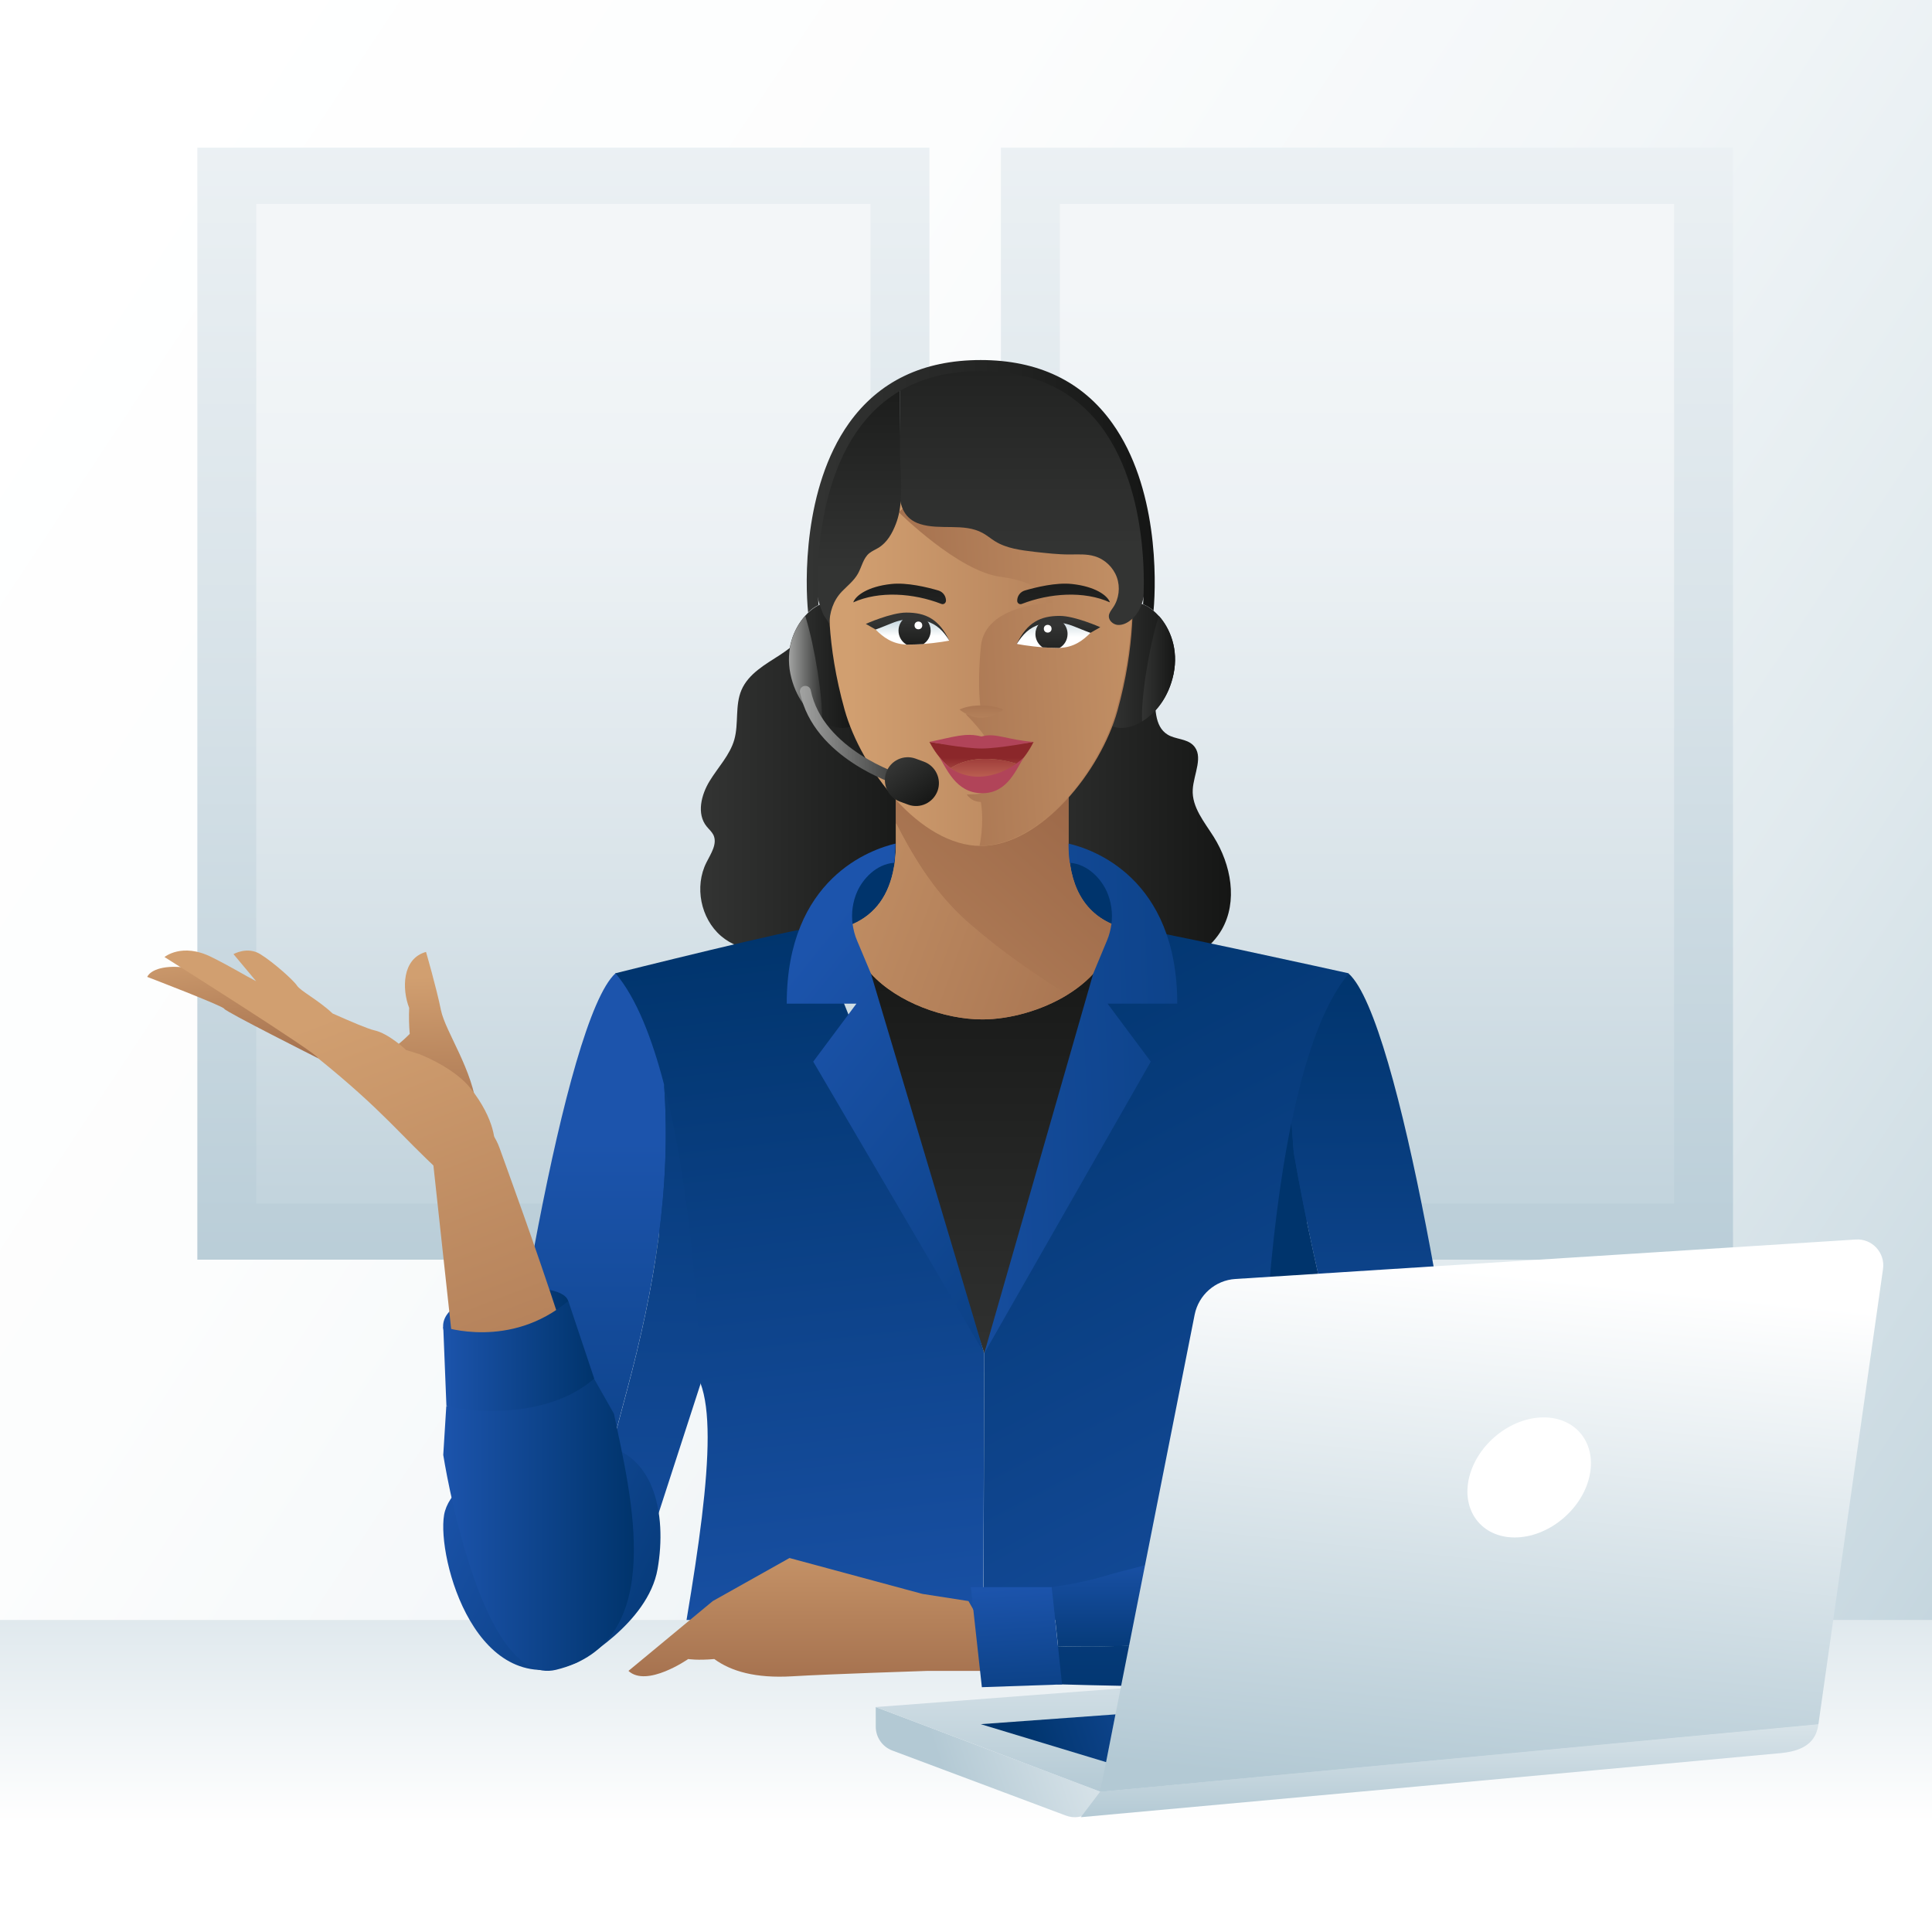 <?xml version="1.0" encoding="utf-8"?>
<!-- Generator: Adobe Illustrator 19.0.0, SVG Export Plug-In . SVG Version: 6.00 Build 0)  -->
<svg version="1.1" id="Layer_1" xmlns="http://www.w3.org/2000/svg" xmlns:xlink="http://www.w3.org/1999/xlink" x="0px" y="0px"
	 width="1400px" height="1400px" viewBox="0 0 1400 1400" enable-background="new 0 0 1400 1400" xml:space="preserve">
<rect x="0" y="0" width="1400" height="1400" fill="#808080" stroke="none"/>
<g id="XMLID_1_">
	<defs>
		<rect id="XMLID_28_" width="1400" height="1400"/>
	</defs>
	<clipPath id="XMLID_33_">
		<use xlink:href="#XMLID_28_"  overflow="visible"/>
	</clipPath>
	<linearGradient id="XMLID_34_" gradientUnits="userSpaceOnUse" x1="-14.43" y1="227.749" x2="1581.254" y2="1282.524">
		<stop  offset="0" style="stop-color:#FFFFFF"/>
		<stop  offset="0.269" style="stop-color:#FCFDFD"/>
		<stop  offset="0.484" style="stop-color:#F2F6F8"/>
		<stop  offset="0.681" style="stop-color:#E1EAEE"/>
		<stop  offset="0.865" style="stop-color:#C9D9E1"/>
		<stop  offset="1" style="stop-color:#B3C9D4"/>
	</linearGradient>
	<rect id="XMLID_1786_" clip-path="url(#XMLID_33_)" fill="url(#XMLID_34_)" width="1400" height="1400"/>
	<linearGradient id="XMLID_35_" gradientUnits="userSpaceOnUse" x1="408.257" y1="-167.268" x2="408.257" y2="999.984">
		<stop  offset="0" style="stop-color:#F3F6F8"/>
		<stop  offset="0.225" style="stop-color:#ECF1F4"/>
		<stop  offset="0.563" style="stop-color:#D7E2E8"/>
		<stop  offset="0.97" style="stop-color:#B6CBD6"/>
		<stop  offset="1" style="stop-color:#B3C9D4"/>
	</linearGradient>
	<rect id="XMLID_25_" x="143" y="107" clip-path="url(#XMLID_33_)" fill="url(#XMLID_35_)" width="530.5" height="805.8"/>
	<linearGradient id="XMLID_36_" gradientUnits="userSpaceOnUse" x1="408.257" y1="207.77" x2="408.257" y2="1019.209">
		<stop  offset="0" style="stop-color:#F3F6F8"/>
		<stop  offset="0.225" style="stop-color:#ECF1F4"/>
		<stop  offset="0.563" style="stop-color:#D7E2E8"/>
		<stop  offset="0.97" style="stop-color:#B6CBD6"/>
		<stop  offset="1" style="stop-color:#B3C9D4"/>
	</linearGradient>
	<rect id="XMLID_29_" x="185.7" y="147.8" clip-path="url(#XMLID_33_)" fill="url(#XMLID_36_)" width="445.1" height="724.3"/>
	<linearGradient id="XMLID_37_" gradientUnits="userSpaceOnUse" x1="990.531" y1="-167.268" x2="990.531" y2="999.984">
		<stop  offset="0" style="stop-color:#F3F6F8"/>
		<stop  offset="0.225" style="stop-color:#ECF1F4"/>
		<stop  offset="0.563" style="stop-color:#D7E2E8"/>
		<stop  offset="0.97" style="stop-color:#B6CBD6"/>
		<stop  offset="1" style="stop-color:#B3C9D4"/>
	</linearGradient>
	<rect id="XMLID_27_" x="725.3" y="107" clip-path="url(#XMLID_33_)" fill="url(#XMLID_37_)" width="530.5" height="805.8"/>
	<linearGradient id="XMLID_38_" gradientUnits="userSpaceOnUse" x1="990.531" y1="207.77" x2="990.531" y2="1019.209">
		<stop  offset="0" style="stop-color:#F3F6F8"/>
		<stop  offset="0.225" style="stop-color:#ECF1F4"/>
		<stop  offset="0.563" style="stop-color:#D7E2E8"/>
		<stop  offset="0.97" style="stop-color:#B6CBD6"/>
		<stop  offset="1" style="stop-color:#B3C9D4"/>
	</linearGradient>
	<rect id="XMLID_30_" x="768" y="147.8" clip-path="url(#XMLID_33_)" fill="url(#XMLID_38_)" width="445.1" height="724.3"/>
	<g id="XMLID_1781_" clip-path="url(#XMLID_33_)">
		<linearGradient id="XMLID_39_" gradientUnits="userSpaceOnUse" x1="507.316" y1="566.741" x2="673.594" y2="566.741">
			<stop  offset="0" style="stop-color:#333433"/>
			<stop  offset="1" style="stop-color:#151615"/>
		</linearGradient>
		<path id="XMLID_31_" fill="url(#XMLID_39_)" d="M586.8,445c0,12.8-10.9,22.7-21.6,29.6s-22.8,13.6-27.9,25.4
			c-4.8,11.2-1.9,24.3-5.2,36c-3.2,11.2-11.8,20-17.9,30c-6.1,10-9.5,23.7-2.2,32.8c1.6,2,3.7,3.8,4.9,6.1c3.2,6.5-1.8,13.7-5,20.1
			c-8.8,17.4-4.2,40.5,10.5,53.2c14.7,12.7,38.3,13.8,54.1,2.6c4.5-3.2,8.5-7.4,10.7-12.5c1.5-3.6,2.1-7.6,3.7-11.1
			c2.6-5.9,7.9-10.5,14-12.2c4.2-1.2,8.5-1.1,12.8-1.3c14.8-0.7,29.8-4.8,41.8-13.6c4.7-3.4,9-7.7,11.3-13.1c2-4.7,2.2-10,2.4-15.1
			c0.6-14.3,1.2-28.8-1.2-42.9c-3.8-22.3-14.9-42.8-19.8-64.8c-1.8-8-2.8-16.4-6.7-23.6c-6.9-13-21.4-19.7-34.9-25.5L586.8,445z"/>
		<linearGradient id="XMLID_40_" gradientUnits="userSpaceOnUse" x1="727.795" y1="580.524" x2="891.84" y2="580.524">
			<stop  offset="0" style="stop-color:#333433"/>
			<stop  offset="1" style="stop-color:#151615"/>
		</linearGradient>
		<path id="XMLID_6_" fill="url(#XMLID_40_)" d="M798.1,457.2c10.8-1.8,21.9,3.8,28.7,12.3c6.8,8.6,9.6,19.7,10,30.6
			c0.4,11.7-0.7,26.2,9.4,32.3c5.7,3.4,13.5,2.8,18.3,7.5c8.1,7.8,0.4,21.1-0.2,32.3c-0.7,12.7,8.4,23.4,15.2,34.2
			c12.6,20.1,17.6,46.8,5.8,67.3c-7.2,12.4-19.7,21.1-33.3,25.8c-27.8,9.6-59.3,3.2-84.9-11.3c-12.1-6.9-23.6-15.9-30.4-28.1
			c-6-10.6-8.1-23-8.6-35.2c-1.4-35.6,10.6-71.5,33.3-99L798.1,457.2z"/>
		<g id="XMLID_3_">
			<linearGradient id="XMLID_41_" gradientUnits="userSpaceOnUse" x1="803.775" y1="482.277" x2="851.534" y2="482.277">
				<stop  offset="0" style="stop-color:#333433"/>
				<stop  offset="1" style="stop-color:#151615"/>
			</linearGradient>
			<path id="XMLID_18_" fill="url(#XMLID_41_)" d="M850.4,488.4c-3.5,16.8-12.9,28.4-22.8,34.4c-8.9,5.4-18.2,6.2-23.9,2.1
				c0-35.8,12.1-77.2,12.1-77.2c0-9.6,5.6-12.3,12.4-9.8c2.5,0.9,5,2.4,7.6,4.6c1.3,1.1,2.6,2.4,3.9,3.8
				C847.9,455.4,854.1,470.5,850.4,488.4z"/>
			<linearGradient id="XMLID_42_" gradientUnits="userSpaceOnUse" x1="827.57" y1="484.54" x2="851.534" y2="484.54">
				<stop  offset="0" style="stop-color:#333433"/>
				<stop  offset="1" style="stop-color:#151615"/>
			</linearGradient>
			<path id="XMLID_10_" fill="url(#XMLID_42_)" d="M850.4,488.4c-3.5,16.8-12.9,28.4-22.8,34.4c0,0,0,0,0,0
				c-0.9-16.2,4.8-53.4,12.1-76.6C847.9,455.4,854.1,470.5,850.4,488.4z"/>
		</g>
		<g id="XMLID_4_">
			<linearGradient id="XMLID_43_" gradientUnits="userSpaceOnUse" x1="571.665" y1="482.275" x2="619.424" y2="482.275">
				<stop  offset="0" style="stop-color:#333433"/>
				<stop  offset="1" style="stop-color:#151615"/>
			</linearGradient>
			<path id="XMLID_20_" fill="url(#XMLID_43_)" d="M619.4,524.9c-5.7,4.1-15,3.3-23.9-2.1c-9.9-6-19.3-17.7-22.8-34.4
				c-3.7-17.9,2.5-33,10.7-42.1c0.8-0.9,1.5-1.6,2.3-2.4c2.5-2.3,5-4.1,7.5-5.3c7.5-3.5,14.1-1.3,14.1,9.1
				C607.3,447.7,619.4,489.1,619.4,524.9z"/>
			
				<linearGradient id="XMLID_44_" gradientUnits="userSpaceOnUse" x1="618.99" y1="484.54" x2="642.954" y2="484.54" gradientTransform="matrix(-1 0 0 1 1214.624 0)">
				<stop  offset="0" style="stop-color:#333433"/>
				<stop  offset="1" style="stop-color:#A2A3A2"/>
			</linearGradient>
			<path id="XMLID_5_" fill="url(#XMLID_44_)" d="M572.8,488.4c3.5,16.8,12.9,28.4,22.8,34.4c0,0,0,0,0,0
				c0.8-16.2-4.9-53.4-12.1-76.6C575.3,455.4,569.1,470.5,572.8,488.4z"/>
		</g>
		<g id="XMLID_1776_">
			<linearGradient id="XMLID_45_" gradientUnits="userSpaceOnUse" x1="565.597" y1="1259.143" x2="498.101" y2="678.673">
				<stop  offset="0" style="stop-color:#1C54AC"/>
				<stop  offset="1" style="stop-color:#00346C"/>
			</linearGradient>
			<path id="XMLID_1777_" fill="url(#XMLID_45_)" d="M589.6,672.2c-9.4-0.5-143.8,33.1-143.8,33.1s26.2,202.4,61.8,297
				c28.7,76.2-70.7,389-75.1,660.6c132.5,45,208.5,53.4,208.5,53.4l70.3-202.7l1.9-532.8L589.6,672.2z"/>
			<linearGradient id="XMLID_46_" gradientUnits="userSpaceOnUse" x1="969.956" y1="1382.455" x2="616.821" y2="711.192">
				<stop  offset="0" style="stop-color:#1C54AC"/>
				<stop  offset="1" style="stop-color:#00346C"/>
			</linearGradient>
			<path id="XMLID_1778_" fill="url(#XMLID_46_)" d="M807.1,670.2c9.4-0.5,170.2,35.1,170.2,35.1s-26.2,202.4-61.8,297
				c-28.7,76.2,70.7,389,75.1,660.6C858,1708,782,1716.3,782,1716.3l-70.3-202.7l1.5-532.8L807.1,670.2z"/>
		</g>
		<linearGradient id="XMLID_47_" gradientUnits="userSpaceOnUse" x1="711.726" y1="778.92" x2="711.726" y2="702.339">
			<stop  offset="0" style="stop-color:#1C54AC"/>
			<stop  offset="1" style="stop-color:#00346C"/>
		</linearGradient>
		<path id="XMLID_1766_" fill="url(#XMLID_47_)" d="M600.1,678.1c-1,9.6,223.2,0,223.2,0s2.1-59.6-59-59.6s-120.7,0-120.7,0
			S605.2,628.7,600.1,678.1z"/>
		<linearGradient id="XMLID_48_" gradientUnits="userSpaceOnUse" x1="711.355" y1="1018.791" x2="711.355" y2="664.502">
			<stop  offset="0" style="stop-color:#333433"/>
			<stop  offset="1" style="stop-color:#151615"/>
		</linearGradient>
		<path id="XMLID_1774_" fill="url(#XMLID_48_)" d="M612,686.2c2.2,0,198.8,0,198.8,0l-97.5,294.6L612,686.2z"/>
		<linearGradient id="XMLID_49_" gradientUnits="userSpaceOnUse" x1="436.454" y1="532.626" x2="934.855" y2="713.541">
			<stop  offset="5.376344e-002" style="stop-color:#D19F70"/>
			<stop  offset="1" style="stop-color:#9C6848"/>
		</linearGradient>
		<path id="XMLID_15_" fill="url(#XMLID_49_)" d="M774.3,610.5c0-30.9,0-68.5,0-68.5L711.7,562l-62.5-19.9c0,0,0,27.1,0,54.2
			c0,4.8,0,9.6,0,14.3c0,0.3,0,0.6,0,0.9v0.3c0,4.8-0.4,9.3-0.9,13.6c-0.1,1-0.3,1.9-0.5,2.9v0c-3.5,20.3-13.5,34.1-29.8,41.3
			c-0.5,0.2-1,0.4-1.6,0.7c0,13.5,5.7,25.4,14.8,35.3c19.1,20.9,53.3,33.1,80.6,33.1c19.7,0,43-6.4,61.6-17.8
			c19.4-11.9,33.7-29.3,33.7-50.7C785.4,661.3,774.3,641.5,774.3,610.5z"/>
		<linearGradient id="XMLID_50_" gradientUnits="userSpaceOnUse" x1="442.023" y1="935.301" x2="773.506" y2="564.82">
			<stop  offset="5.376344e-002" style="stop-color:#D19F70"/>
			<stop  offset="1" style="stop-color:#9C6848"/>
		</linearGradient>
		<path id="XMLID_1915_" fill="url(#XMLID_50_)" d="M704.5,671c22,19,45.2,35,68.9,49.8c19.4-11.9,33.7-29.3,33.7-50.7
			c-21.7-8.8-32.8-28.7-32.8-59.6s0-68.5,0-68.5L711.7,562l-62.5-19.9c0,0,0,27.1,0,54.2C663.3,624.2,680.3,650.8,704.5,671z"/>
		<linearGradient id="XMLID_51_" gradientUnits="userSpaceOnUse" x1="462.052" y1="591.705" x2="883.53" y2="744.698">
			<stop  offset="5.376344e-002" style="stop-color:#D19F70"/>
			<stop  offset="1" style="stop-color:#9C6848"/>
		</linearGradient>
		<path id="XMLID_1916_" fill="url(#XMLID_51_)" d="M704.5,671c-24.2-20.2-41.2-46.8-55.3-74.7c0,4.8,0,9.6,0,14.3
			c0,0.3,0,0.6,0,0.9v0.3c0,4.8-0.4,9.3-0.9,13.6c-0.1,1-0.3,1.9-0.5,2.9v0c-3.5,20.3-13.5,34.1-29.8,41.3c-0.5,0.2-1,0.4-1.6,0.7
			c0,13.5,5.7,25.4,14.8,35.3c19.1,20.9,53.3,33.1,80.6,33.1c19.7,0,43-6.4,61.6-17.8C749.7,706,726.5,690,704.5,671z"/>
		<linearGradient id="XMLID_52_" gradientUnits="userSpaceOnUse" x1="600.577" y1="457.494" x2="909.381" y2="457.494">
			<stop  offset="5.376344e-002" style="stop-color:#D19F70"/>
			<stop  offset="1" style="stop-color:#9C6848"/>
		</linearGradient>
		<path id="XMLID_1929_" fill="url(#XMLID_52_)" d="M809.7,515.2c-11.9,42.8-54.9,97.8-99,97.8c-44.1,0-86.8-56-98.7-98.8
			c-13.2-47.4-12.1-82.6-10.4-104.7C603.8,380,619.2,302,710.7,302c46.5,0,73.4,20.2,88.8,43.9c14.9,22.9,19.2,49.2,20.3,63.7
			C821.5,431.6,822.9,467.8,809.7,515.2z"/>
		<linearGradient id="XMLID_53_" gradientUnits="userSpaceOnUse" x1="921.284" y1="465.258" x2="604.398" y2="484.716">
			<stop  offset="5.376344e-002" style="stop-color:#D19F70"/>
			<stop  offset="1" style="stop-color:#9C6848"/>
		</linearGradient>
		<path id="XMLID_1787_" fill="url(#XMLID_53_)" d="M819.1,409.5c-1.1-14.5-5.4-40.7-20.3-63.7c-11.2-1.2-22.2-1.9-30.7-1.2
			c-22.1,1.9-74.9-3.9-85.2,1.9c-10.2,5.8-31.7,24.6-31.7,24.6s43.1,43,74,46.9c30.9,3.9,37.5,18.7,37.5,18.7s-48.9,0.8-51.9,31.6
			c-3,30.8,0,46.4,0,46.4l7.1,1.4l-18,1.5c0,0,16.7,16.7,16.7,22.6c0,1,0,1.7,0,2l0-0.3c0,0,1.5,0.4,3.9,1l-4.4,27.6
			c-3,5-5.8,5-15.5,5.2c0,0,3,5.4,10.2,5.4c2.6,16.4-1,31.9-1,31.9c44.1,0,87.1-55,99-97.8C822.2,467.8,820.8,431.6,819.1,409.5z"/>
		<g id="XMLID_1830_">
			<linearGradient id="XMLID_54_" gradientUnits="userSpaceOnUse" x1="711.257" y1="549" x2="711.257" y2="586.387">
				<stop  offset="1.075269e-002" style="stop-color:#8B272A"/>
				<stop  offset="1" style="stop-color:#F7A483"/>
			</linearGradient>
			<path id="XMLID_11_" fill-rule="evenodd" clip-rule="evenodd" fill="url(#XMLID_54_)" d="M673.5,537.6c3.4,6.5,7.4,11.8,11.8,16
				h0c1.1,1.1,2.3,2.1,3.5,3.1c13.9-9.2,33.4-7.9,48.8-3c4.3-4.2,8.1-9.6,11.4-16.1C723.2,541.6,698,541.6,673.5,537.6z"/>
			<linearGradient id="XMLID_55_" gradientUnits="userSpaceOnUse" x1="713.227" y1="539.667" x2="713.227" y2="592.092">
				<stop  offset="1.075269e-002" style="stop-color:#8B272A"/>
				<stop  offset="1" style="stop-color:#F7A483"/>
			</linearGradient>
			<path id="XMLID_13_" fill-rule="evenodd" clip-rule="evenodd" fill="url(#XMLID_55_)" d="M688.8,556.7
				c15.4,12.1,34.4,11.1,48.7-2.9c0,0,0.1-0.1,0.1-0.1C722.2,548.8,702.7,547.5,688.8,556.7z"/>
			<g id="XMLID_1827_">
				<g id="XMLID_1825_">
					<g id="XMLID_1805_">
						<linearGradient id="XMLID_56_" gradientUnits="userSpaceOnUse" x1="657.67" y1="451.247" x2="657.67" y2="472.247">
							<stop  offset="0" style="stop-color:#333433"/>
							<stop  offset="1" style="stop-color:#151615"/>
						</linearGradient>
						<path id="XMLID_1815_" fill="url(#XMLID_56_)" d="M687.9,464.2c-7.5-15.6-17.1-20.3-31.1-20.3c-11.1,0-29.4,8.2-29.4,8.2
							l7.2,4.1L687.9,464.2z"/>
						<linearGradient id="XMLID_57_" gradientUnits="userSpaceOnUse" x1="661.266" y1="461.007" x2="661.266" y2="445.779">
							<stop  offset="0" style="stop-color:#FFFFFF"/>
							<stop  offset="1" style="stop-color:#B3C9D4"/>
						</linearGradient>
						<path id="XMLID_1822_" fill="url(#XMLID_57_)" d="M670.9,450c-5.1-1.5-10.8-1.9-16.6-0.8c-2.7,0.5-5.4,1.3-8.1,2.4
							c-6.5,2.6-9.9,4-11.7,4.6c5.6,5.6,12.1,10.5,22.4,10.9c0.4,0,0.7,0,1.1,0c3.4,0,6.8-0.1,10.2-0.4c11.5-0.8,19.7-2.5,19.7-2.5
							C683.7,457.4,678.9,452.3,670.9,450z"/>
						<linearGradient id="XMLID_58_" gradientUnits="userSpaceOnUse" x1="662.758" y1="447.747" x2="662.758" y2="474.4">
							<stop  offset="0" style="stop-color:#333433"/>
							<stop  offset="1" style="stop-color:#151615"/>
						</linearGradient>
						<path id="XMLID_1808_" fill="url(#XMLID_58_)" d="M674.4,457c0,4.1-2.1,7.6-5.2,9.7c-3.6,0.2-7.4,0.4-11.1,0.4
							c-0.4,0-0.8,0-1.2,0c-3.5-2-5.8-5.8-5.8-10.1c0-3,1.1-5.7,3-7.8c2.1-2.4,5.2-3.8,8.7-3.8c3.8,0,7.2,1.8,9.3,4.7
							C673.5,452,674.4,454.4,674.4,457z"/>
					</g>
					<circle id="XMLID_1820_" fill="#FFFFFF" cx="665.5" cy="453.2" r="2.8"/>
				</g>
				<g id="XMLID_1813_">
					<g id="XMLID_1818_">
						<linearGradient id="XMLID_59_" gradientUnits="userSpaceOnUse" x1="767.067" y1="449.265" x2="767.067" y2="471.112">
							<stop  offset="0" style="stop-color:#333433"/>
							<stop  offset="1" style="stop-color:#151615"/>
						</linearGradient>
						<path id="XMLID_1823_" fill="url(#XMLID_59_)" d="M736.8,466.6c7.5-15.6,17.1-20.3,31.1-20.3c11.1,0,29.4,8.2,29.4,8.2
							l-7.2,4.1L736.8,466.6z"/>
						<linearGradient id="XMLID_60_" gradientUnits="userSpaceOnUse" x1="763.471" y1="461.546" x2="763.471" y2="444.182">
							<stop  offset="0" style="stop-color:#FFFFFF"/>
							<stop  offset="1" style="stop-color:#B3C9D4"/>
						</linearGradient>
						<path id="XMLID_1821_" fill="url(#XMLID_60_)" d="M753.8,452.4c5.1-1.5,10.8-1.9,16.6-0.8c2.7,0.5,5.4,1.3,8.1,2.4
							c6.5,2.6,9.9,4,11.7,4.6c-5.6,5.6-12.1,10.5-22.4,10.9c-0.4,0-0.7,0-1.1,0c-3.4,0-6.8-0.1-10.2-0.4
							c-11.5-0.8-19.7-2.5-19.7-2.5C741.1,459.8,745.8,454.7,753.8,452.4z"/>
						<linearGradient id="XMLID_61_" gradientUnits="userSpaceOnUse" x1="761.979" y1="452.765" x2="761.979" y2="486.186">
							<stop  offset="0" style="stop-color:#333433"/>
							<stop  offset="1" style="stop-color:#151615"/>
						</linearGradient>
						<path id="XMLID_1819_" fill="url(#XMLID_61_)" d="M750.3,459.4c0,4.1,2.1,7.6,5.2,9.7c3.6,0.2,7.4,0.4,11.1,0.4
							c0.4,0,0.8,0,1.2,0c3.5-2,5.8-5.8,5.8-10.1c0-3-1.1-5.7-3-7.8c-2.1-2.4-5.2-3.8-8.7-3.8c-3.8,0-7.2,1.8-9.3,4.7
							C751.2,454.3,750.3,456.8,750.3,459.4z"/>
					</g>
					<circle id="XMLID_1817_" fill="#FFFFFF" cx="759.2" cy="455.6" r="2.8"/>
				</g>
			</g>
			<path id="XMLID_1833_" fill="#B14459" d="M742.2,548.5c-5.7,8.2-11.7,26.5-30.7,26.3c-19.3-0.2-25.6-18.5-31.3-26.8l5.1,5.6
				C701.2,568.9,726.8,563.7,742.2,548.5L742.2,548.5z"/>
			<path id="XMLID_1826_" fill="#B14459" d="M711.3,542.4c12.8,0,37.7-4.8,37.7-4.8c-19.3-1.4-27.5-6.9-37.8-3.9
				c-11.3-3-20,0.3-37.7,3.9C673.5,537.6,698.5,542.4,711.3,542.4L711.3,542.4L711.3,542.4L711.3,542.4L711.3,542.4z"/>
			<linearGradient id="XMLID_62_" gradientUnits="userSpaceOnUse" x1="711.256" y1="549.947" x2="711.256" y2="498.785">
				<stop  offset="5.376344e-002" style="stop-color:#D19F70"/>
				<stop  offset="1" style="stop-color:#9C6848"/>
			</linearGradient>
			<path id="XMLID_1816_" fill-rule="evenodd" clip-rule="evenodd" fill="url(#XMLID_62_)" d="M695.3,514.2c8.8-4.4,24.3-3.6,31.9,0
				C715.6,522.5,704.9,521.7,695.3,514.2z"/>
			<g id="XMLID_1829_">
				<linearGradient id="XMLID_63_" gradientUnits="userSpaceOnUse" x1="651.851" y1="487.024" x2="651.851" y2="402.506">
					<stop  offset="0" style="stop-color:#333433"/>
					<stop  offset="1" style="stop-color:#151615"/>
				</linearGradient>
				<path id="XMLID_1824_" fill-rule="evenodd" clip-rule="evenodd" fill="url(#XMLID_63_)" d="M682.1,437.6
					c-20.1-7.8-45-9.6-63.8-1.1c1.7-5,10.7-11.5,27.4-13.3c11.6-1.3,26.4,2.4,34.3,4.7c3.3,1,5.5,4,5.5,7.4l0,0
					C685.4,437.1,683.7,438.3,682.1,437.6z"/>
				
					<linearGradient id="XMLID_64_" gradientUnits="userSpaceOnUse" x1="1231.174" y1="487.024" x2="1231.174" y2="402.506" gradientTransform="matrix(-1 0 0 1 2001.836 0)">
					<stop  offset="0" style="stop-color:#333433"/>
					<stop  offset="1" style="stop-color:#151615"/>
				</linearGradient>
				<path id="XMLID_1828_" fill-rule="evenodd" clip-rule="evenodd" fill="url(#XMLID_64_)" d="M740.5,437.6
					c20.1-7.8,45-9.6,63.8-1.1c-1.7-5-10.7-11.5-27.4-13.3c-11.6-1.3-26.4,2.4-34.3,4.7c-3.3,1-5.5,4-5.5,7.4l0,0
					C737.1,437.1,738.8,438.3,740.5,437.6z"/>
			</g>
		</g>
		<g id="XMLID_1765_">
			<linearGradient id="XMLID_65_" gradientUnits="userSpaceOnUse" x1="741.31" y1="395.712" x2="741.31" y2="171.613">
				<stop  offset="0" style="stop-color:#333433"/>
				<stop  offset="1" style="stop-color:#151615"/>
			</linearGradient>
			<path id="XMLID_1767_" fill="url(#XMLID_65_)" d="M652,279.2c0-3.7,17.8-10.1,20.8-11.2c7.7-2.7,15.9-4.2,24.1-4.6
				c7.9-0.4,17.4-0.7,25,1.7c8.3,2.6,15.4,4.5,24.4,3.7c3-0.3,6.2-0.7,8.7,0.9c2.3,1.4,3.4,4.2,5.7,5.7c1.5,1,3.3,1.3,5,1.9
				c7.6,2.5,12.5,9.7,19.3,13.8c2.5,1.5,5.2,2.5,7.6,4.2c5.7,4,8.9,11.3,13,16.6c3.7,4.9,6.4,10.7,8.8,16.4
				c5.4,12.8,9,26.3,11.5,39.9c2.9,15.4,4.9,31.2,4.5,46.9c-0.4,12.2-1,27.1-11.9,34.9c-2.6,1.9-5.8,3.2-9,2.8
				c-3.2-0.5-6.2-3.3-6-6.5c0.2-2.3,1.8-4.2,3.1-6.1c4.3-6.3,5.3-14.7,2.7-21.9c-2.6-7.2-8.7-13-16-15.2c-5.9-1.8-12.2-1.3-18.4-1.3
				c-8.4,0-16.8-1-25.1-1.9c-9.9-1.2-20.3-2.4-28.8-7.7c-3.1-1.9-5.8-4.3-9-6c-13.5-7.4-30.7-1.8-45.4-6.5
				c-11.2-3.6-14.7-12.8-14.8-23.6c0-12,0-24,0-36.1C652,306.4,652,292.8,652,279.2z"/>
			<linearGradient id="XMLID_66_" gradientUnits="userSpaceOnUse" x1="621.725" y1="412.553" x2="621.725" y2="242.879">
				<stop  offset="0" style="stop-color:#333433"/>
				<stop  offset="1" style="stop-color:#151615"/>
			</linearGradient>
			<path id="XMLID_1769_" fill="url(#XMLID_66_)" d="M651.7,370.7c2.8-14.9,0.4-32.3,0.4-46.7c0-14.9,0-29.9,0-44.8
				c0-1.7-12,5.7-12.7,6.2c-5.1,4.4-8.6,9.4-12,15.1c-6.2,10.5-17.3,17.7-22.2,29c-2.8,6.4-3.2,13.8-7.1,19.7
				c-1.5,2.3-3.5,4.2-4.4,6.8c-1,2.7-0.6,5.7-0.4,8.6c1.1,16.4-3.2,32.6-2.9,49c0.1,7.4,0.9,14.9,2.8,22c0.9,3.3,2,6.5,3.4,9.6
				c0.8,1.8,4.4,6,4.4,7.7c0-9.1,2.8-17.8,9.2-24.4c4-4.1,8.7-7.8,11.5-12.8c2.8-5,3.8-11.2,8.2-14.8c2-1.6,4.4-2.6,6.6-3.9
				c6.4-3.9,10.1-10.6,12.7-17.4C650.3,376.8,651.1,373.8,651.7,370.7z"/>
		</g>
		<linearGradient id="XMLID_67_" gradientUnits="userSpaceOnUse" x1="569.233" y1="705.978" x2="940.517" y2="1004.68">
			<stop  offset="0" style="stop-color:#1C54AC"/>
			<stop  offset="1" style="stop-color:#00346C"/>
		</linearGradient>
		<path id="XMLID_1770_" fill="url(#XMLID_67_)" d="M713.2,980.7l-82.1-275.2l-10-23.8c-1.7-3.9-2.7-8.1-3.3-12.2
			c-1-7.9,0.1-16.1,3.4-23.5c4-8.9,13.5-19.8,26.8-20.8c0.6-4.3,0.9-8.8,0.9-13.6v-0.3c-17.1,4-78.8,24.7-78.8,116h50.5l-31.3,42
			L713.2,980.7z"/>
		<linearGradient id="XMLID_68_" gradientUnits="userSpaceOnUse" x1="590.052" y1="802.21" x2="1095.234" y2="782.002">
			<stop  offset="0" style="stop-color:#1C54AC"/>
			<stop  offset="1" style="stop-color:#00346C"/>
		</linearGradient>
		<path id="XMLID_1772_" fill="url(#XMLID_68_)" d="M713.2,980.7l79-275.2l9.9-23.8c1.7-3.9,2.7-8.1,3.3-12.2
			c1-7.9-0.1-16.1-3.4-23.5c-4-8.9-13.5-19.8-26.8-20.8c-0.6-4.3-0.9-8.8-0.9-13.6v-0.3c17.1,3.9,78.7,24.5,78.8,116h-50.5l31.3,42
			L713.2,980.7z"/>
	</g>
	<linearGradient id="XMLID_69_" gradientUnits="userSpaceOnUse" x1="700" y1="1321" x2="700" y2="964.193">
		<stop  offset="0" style="stop-color:#FFFFFF"/>
		<stop  offset="1" style="stop-color:#B3C9D4"/>
	</linearGradient>
	<rect id="XMLID_1784_" y="1173.9" clip-path="url(#XMLID_33_)" fill="url(#XMLID_69_)" width="1400" height="226.1"/>
	<g id="XMLID_1785_" clip-path="url(#XMLID_33_)">
		<linearGradient id="XMLID_70_" gradientUnits="userSpaceOnUse" x1="418.441" y1="827.808" x2="418.441" y2="1275.308">
			<stop  offset="0" style="stop-color:#1C54AC"/>
			<stop  offset="1" style="stop-color:#00346C"/>
		</linearGradient>
		<path id="XMLID_1914_" fill="url(#XMLID_70_)" d="M481.2,785.9c-8.7-33.5-20.1-62.9-35.2-80.6c-36.9,33.4-81.6,312.6-91.6,423.6
			c5.5,37.2,28.8,46.8,51.6,46.7c18.8-54.6,33-111.2,48.4-168.5C474.1,933.8,486.6,860.6,481.2,785.9z"/>
		<linearGradient id="XMLID_71_" gradientUnits="userSpaceOnUse" x1="454.544" y1="1302.352" x2="462.043" y2="634.886">
			<stop  offset="0" style="stop-color:#1C54AC"/>
			<stop  offset="1" style="stop-color:#00346C"/>
		</linearGradient>
		<path id="XMLID_1917_" fill="url(#XMLID_71_)" d="M507.8,1002.3c0,0-2.7-124-26.6-216.4c5.4,74.6-7.1,147.9-26.7,221.1
			c-15.4,57.3-29.7,113.9-48.4,168.5c25-0.1,49.4-11.9,49.4-11.9L507.8,1002.3z"/>
		<linearGradient id="XMLID_72_" gradientUnits="userSpaceOnUse" x1="295.784" y1="700.301" x2="298.784" y2="847.294">
			<stop  offset="5.376344e-002" style="stop-color:#D19F70"/>
			<stop  offset="1" style="stop-color:#9C6848"/>
		</linearGradient>
		<path id="XMLID_14_" fill="url(#XMLID_72_)" d="M345.6,804.7c-2.6-29.3-22.8-56.8-26.1-72.8c-3.2-16-10.8-42.1-10.8-42.1
			c-17.4,4.8-17.5,26.9-12.2,40.6c-0.3,6.3-0.1,12.8,0.4,18.8c-8.8,9-24.6,21.6-47.4,23.4c50.1,21.9,69,25.4,75.6,25.6
			C332.9,804.2,340.5,808,345.6,804.7z"/>
		<linearGradient id="XMLID_73_" gradientUnits="userSpaceOnUse" x1="321.183" y1="953.746" x2="411.75" y2="953.746">
			<stop  offset="0" style="stop-color:#1C54AC"/>
			<stop  offset="1" style="stop-color:#00346C"/>
		</linearGradient>
		<path id="XMLID_1792_" fill="url(#XMLID_73_)" d="M411.7,942.7c-5.2-17.7-91.7-9.7-90.6,18.8C322.3,990,412,964.5,411.7,942.7z"/>
		<linearGradient id="XMLID_74_" gradientUnits="userSpaceOnUse" x1="249.471" y1="701.173" x2="441.462" y2="1202.149">
			<stop  offset="5.376344e-002" style="stop-color:#D19F70"/>
			<stop  offset="1" style="stop-color:#9C6848"/>
		</linearGradient>
		<path id="XMLID_1802_" fill="url(#XMLID_74_)" d="M312.7,831.9c0,0,0.1,1.3,0.4,3.8c3.3,30.2,24.9,230.9,28.3,256.1
			c3.7,27.2,22.8,78.8,44.2,101.6c21.4,22.8,68.5,1.5,61.8-73.6c-6.6-75.1-74.4-256.9-85.4-287.9c-11-30.9-49-33.4-49.2,1.3"/>
		<linearGradient id="XMLID_75_" gradientUnits="userSpaceOnUse" x1="308.488" y1="1078.353" x2="524.489" y2="1184.353">
			<stop  offset="0" style="stop-color:#1C54AC"/>
			<stop  offset="1" style="stop-color:#00346C"/>
		</linearGradient>
		<path id="XMLID_1795_" fill="url(#XMLID_75_)" d="M418.3,1204.6c0,0,51.2-27.6,58.2-67.6s-2.5-86.1-43.8-90
			c-41.2-4-105.5,19.5-110.9,50.8C316.5,1129,345.2,1235.4,418.3,1204.6z"/>
		<linearGradient id="XMLID_76_" gradientUnits="userSpaceOnUse" x1="321.193" y1="1104.897" x2="459.311" y2="1104.897">
			<stop  offset="0" style="stop-color:#1C54AC"/>
			<stop  offset="1" style="stop-color:#00346C"/>
		</linearGradient>
		<path id="XMLID_1791_" fill="url(#XMLID_76_)" d="M430.5,999.1l14.4,25.4c12.1,58.5,39.8,165.7-42,185.5
			c-55.4,13.5-81.7-155.7-81.7-155.7l2.2-35.3L430.5,999.1z"/>
		<linearGradient id="XMLID_77_" gradientUnits="userSpaceOnUse" x1="321.193" y1="982.551" x2="430.523" y2="982.551">
			<stop  offset="0" style="stop-color:#1C54AC"/>
			<stop  offset="1" style="stop-color:#00346C"/>
		</linearGradient>
		<path id="XMLID_1789_" fill="url(#XMLID_77_)" d="M321.2,961.5c0,0,48.6,16.6,90.6-18.8c15.5,46.4,18.8,56.3,18.8,56.3
			c-32,27.6-81.7,25.4-107.1,19.9C322.3,990.2,321.2,961.5,321.2,961.5z"/>
	</g>
	<linearGradient id="XMLID_78_" gradientUnits="userSpaceOnUse" x1="983.885" y1="1276.904" x2="965.886" y2="1008.417">
		<stop  offset="0" style="stop-color:#1C54AC"/>
		<stop  offset="1" style="stop-color:#00346C"/>
	</linearGradient>
	<path id="XMLID_1913_" clip-path="url(#XMLID_33_)" fill="url(#XMLID_78_)" d="M937.5,835c-0.7-7.6-0.9-14.3-1.7-21.4
		c-18,87.6-20.2,188.7-20.2,188.7l52.4,161.4c0,0,31,14.9,58.9,11.3c-9.7-18.2-17.5-37.3-22.4-58C979.5,1021,954.5,933,937.5,835z"
		/>
	<linearGradient id="XMLID_79_" gradientUnits="userSpaceOnUse" x1="1003.119" y1="1199.099" x2="1001.619" y2="693.626">
		<stop  offset="0" style="stop-color:#1C54AC"/>
		<stop  offset="1" style="stop-color:#00346C"/>
	</linearGradient>
	<path id="XMLID_1918_" clip-path="url(#XMLID_33_)" fill="url(#XMLID_79_)" d="M1069,1129.2c-9.9-111-54.7-390.2-91.6-423.6
		c-19.2,22.5-32.4,63.7-41.6,108.3c0.7,7.1,1,13.7,1.7,21.4c17,98,42,186,67,282c4.9,20.6,12.7,39.8,22.4,58
		C1046.4,1172.7,1064.3,1161.2,1069,1129.2z"/>
	<linearGradient id="XMLID_80_" gradientUnits="userSpaceOnUse" x1="592.977" y1="1081" x2="592.977" y2="1245.049">
		<stop  offset="5.376344e-002" style="stop-color:#D19F70"/>
		<stop  offset="1" style="stop-color:#9C6848"/>
	</linearGradient>
	<path id="XMLID_1794_" clip-path="url(#XMLID_33_)" fill="url(#XMLID_80_)" d="M701.8,1160.2l-33.4-5.2l-96.3-26l-55.6,31.2
		l-61.1,50.6c13.3,12.3,43.3-8.6,43.3-8.6s6.7,1.1,18.9,0c12.2,8.9,29.9,14.1,56.6,12.5c26.6-1.6,97.6-3.9,97.6-3.9h58.8
		L701.8,1160.2z"/>
	<linearGradient id="XMLID_81_" gradientUnits="userSpaceOnUse" x1="916.09" y1="1122.608" x2="916.09" y2="1213.416">
		<stop  offset="0" style="stop-color:#1C54AC"/>
		<stop  offset="1" style="stop-color:#00346C"/>
	</linearGradient>
	<path id="XMLID_1912_" clip-path="url(#XMLID_33_)" fill="url(#XMLID_81_)" d="M1037.5,1141c10.9-5.6,21.8-11.4,32.6-17.3
		c-0.6-2.4-1.3-4.6-2.2-6.6c-13.3-27-104.5-20.3-127.3-12.2c-22.8,8.1-118.4,30.6-138.1,36.6c-19.7,6-40.4,8.6-40.4,8.6l4.6,42.8
		C859.8,1195.6,952.9,1181.3,1037.5,1141z"/>
	<linearGradient id="XMLID_82_" gradientUnits="userSpaceOnUse" x1="918.369" y1="860.804" x2="915.369" y2="1264.284">
		<stop  offset="0" style="stop-color:#1C54AC"/>
		<stop  offset="1" style="stop-color:#00346C"/>
	</linearGradient>
	<path id="XMLID_1919_" clip-path="url(#XMLID_33_)" fill="url(#XMLID_82_)" d="M1034.2,1141c-84.6,40.3-177.7,54.6-270.9,51.8
		l2.9,27.7c0,0,144,4.5,222.7,0c73.2-4.2,85.8-65.3,77.8-96.8C1055.9,1129.6,1045,1135.4,1034.2,1141z"/>
	<linearGradient id="XMLID_83_" gradientUnits="userSpaceOnUse" x1="734.616" y1="1150.356" x2="741.616" y2="1277.356">
		<stop  offset="0" style="stop-color:#1C54AC"/>
		<stop  offset="1" style="stop-color:#00346C"/>
	</linearGradient>
	<polygon id="XMLID_1790_" clip-path="url(#XMLID_33_)" fill="url(#XMLID_83_)" points="762.1,1150.1 703.5,1150.1 711.5,1222.6 
		769.6,1220.6 	"/>
	<g id="XMLID_8_" clip-path="url(#XMLID_33_)">
		<linearGradient id="XMLID_84_" gradientUnits="userSpaceOnUse" x1="584.699" y1="352.435" x2="836.789" y2="352.435">
			<stop  offset="0" style="stop-color:#333433"/>
			<stop  offset="1" style="stop-color:#151615"/>
		</linearGradient>
		<path id="XMLID_17_" fill="url(#XMLID_84_)" d="M835.9,442.5c-2.5-2.1-5.1-3.7-7.6-4.6c0.7-9.4,1-24.8-0.8-42.8
			c-2.5-24.7-9.6-59.7-29.8-86.3c-20.1-26.5-49.3-39.9-87-39.9c-37.7,0-67,13.4-87,39.9c-20.2,26.6-27.3,61.6-29.8,86.3
			c-1.8,18.4-1.4,34.1-0.8,43.4c-2.5,1.1-5,2.9-7.5,5.3c-2.2-21.1-3.8-90.1,29.5-137c21.7-30.5,53.8-45.9,95.5-45.9
			c41.7,0,73.8,15.4,95.5,45.9C838.9,352.7,838,419.9,835.9,442.5z"/>
	</g>
	<g id="XMLID_7_" clip-path="url(#XMLID_33_)">
		<linearGradient id="XMLID_85_" gradientUnits="userSpaceOnUse" x1="579.651" y1="533.054" x2="656.037" y2="533.054">
			<stop  offset="0" style="stop-color:#A2A3A2"/>
			<stop  offset="1" style="stop-color:#333433"/>
		</linearGradient>
		<path id="XMLID_9_" fill="url(#XMLID_85_)" d="M652,569.1c-0.4,0-0.8-0.1-1.2-0.2c-2.5-0.8-61.2-19.4-71.1-67.1
			c-0.4-2.2,0.9-4.3,3.1-4.7c2.2-0.4,4.3,0.9,4.7,3.1c8.9,43.2,65.1,60.9,65.6,61.1c2.1,0.6,3.3,2.9,2.6,5
			C655.3,568,653.7,569.1,652,569.1z"/>
	</g>
	
		<linearGradient id="XMLID_86_" gradientUnits="userSpaceOnUse" x1="657.361" y1="621.285" x2="688.952" y2="642.168" gradientTransform="matrix(0.941 0.339 -0.339 0.941 242.552 -254.35)">
		<stop  offset="0" style="stop-color:#333433"/>
		<stop  offset="1" style="stop-color:#151615"/>
	</linearGradient>
	<path id="XMLID_2_" clip-path="url(#XMLID_33_)" fill="url(#XMLID_86_)" d="M658.2,583.1l-6-2.2c-8.6-3.1-13.1-12.6-10-21.2l0,0
		c3.1-8.6,12.6-13.1,21.2-10l6,2.2c8.6,3.1,13.1,12.6,10,21.2l0,0C676.2,581.7,666.8,586.2,658.2,583.1z"/>
	<linearGradient id="XMLID_87_" gradientUnits="userSpaceOnUse" x1="189.709" y1="670.334" x2="203.209" y2="785.828">
		<stop  offset="5.376344e-002" style="stop-color:#D19F70"/>
		<stop  offset="1" style="stop-color:#9C6848"/>
	</linearGradient>
	<path id="XMLID_12_" clip-path="url(#XMLID_33_)" fill="url(#XMLID_87_)" d="M230.2,766.7c0,0-67-33.7-67.7-35.7
		c-0.7-2-55.8-23.1-55.8-23.1s2.1-6.2,16.1-7.2s37.7,5,51,9.7c13.3,4.7,36,8.7,44.7,13.3c8.7,4.7,58.1,31.8,67.7,34.8
		S248.6,771.8,230.2,766.7z"/>
	<linearGradient id="XMLID_88_" gradientUnits="userSpaceOnUse" x1="221.323" y1="711.96" x2="413.313" y2="1212.935">
		<stop  offset="5.376344e-002" style="stop-color:#D19F70"/>
		<stop  offset="1" style="stop-color:#9C6848"/>
	</linearGradient>
	<path id="XMLID_19_" clip-path="url(#XMLID_33_)" fill="url(#XMLID_88_)" d="M340.7,788.3c-7-8.8-20.6-17.8-36.2-24.2
		c-0.6-0.3-5.6-1.8-10.2-3.2l0,0c0,0-12.5-12-23.1-14.3c-4.5-1-16.7-6.2-30.2-12.2c0,0,0,0,0,0c-10.4-9.8-23.3-16.3-25.8-20.2
		c-2.5-3.9-17.2-17-26.6-22.8c-9.4-5.8-19.4,0-19.4,0s8.9,10.6,16.4,19.6c-7.9-4-17.5-10.1-32.4-17.5c-21.3-10.6-34,0-34,0
		s112.9,71.1,111,73.1c48.1,38.8,60.1,56.3,88.9,82.6c20.4,0.8,31.9-4.2,38.9-17.7C359.2,829.3,359.3,811.6,340.7,788.3z"/>
	<linearGradient id="XMLID_89_" gradientUnits="userSpaceOnUse" x1="891.514" y1="1215.214" x2="683.514" y2="1285.214">
		<stop  offset="0" style="stop-color:#FFFFFF"/>
		<stop  offset="1" style="stop-color:#B3C9D4"/>
	</linearGradient>
	<path id="XMLID_16_" clip-path="url(#XMLID_33_)" fill="url(#XMLID_89_)" d="M797.2,1298.3L634.6,1237v14.2c0,7.7,4.8,14.6,12,17.3
		l125.7,47.1C784.4,1320.2,797.2,1311.2,797.2,1298.3L797.2,1298.3z"/>
	<linearGradient id="XMLID_90_" gradientUnits="userSpaceOnUse" x1="1050.447" y1="1177" x2="1050.447" y2="1319">
		<stop  offset="0" style="stop-color:#FFFFFF"/>
		<stop  offset="1" style="stop-color:#B3C9D4"/>
	</linearGradient>
	<path id="XMLID_21_" clip-path="url(#XMLID_33_)" fill="url(#XMLID_90_)" d="M783.2,1316.8c0,0,487.8-44.5,507.8-46.5
		s25.4-11.2,26.7-20.9c-44.1,4.1-520.5,48.9-520.5,48.9L783.2,1316.8z"/>
	<linearGradient id="XMLID_91_" gradientUnits="userSpaceOnUse" x1="976.165" y1="1098.697" x2="976.165" y2="1301.429">
		<stop  offset="0" style="stop-color:#FFFFFF"/>
		<stop  offset="1" style="stop-color:#B3C9D4"/>
	</linearGradient>
	<polygon id="XMLID_22_" clip-path="url(#XMLID_33_)" fill="url(#XMLID_91_)" points="634.6,1237 1093,1202.1 1317.7,1249.4 
		797.2,1298.3 	"/>
	<linearGradient id="XMLID_92_" gradientUnits="userSpaceOnUse" x1="1100.028" y1="923.722" x2="1060.865" y2="1302.564">
		<stop  offset="0" style="stop-color:#FFFFFF"/>
		<stop  offset="1" style="stop-color:#B3C9D4"/>
	</linearGradient>
	<path id="XMLID_23_" clip-path="url(#XMLID_33_)" fill="url(#XMLID_92_)" d="M1317.7,1249.4l46.8-329.8
		c1.7-11.8-7.9-22.2-19.8-21.4l-449.5,28.6c-14.5,0.9-26.6,11.5-29.5,25.8l-68.5,345.8L1317.7,1249.4z"/>
	<linearGradient id="XMLID_93_" gradientUnits="userSpaceOnUse" x1="883.59" y1="1220.27" x2="742.901" y2="1267.617">
		<stop  offset="0" style="stop-color:#1C54AC"/>
		<stop  offset="1" style="stop-color:#00346C"/>
	</linearGradient>
	<polygon id="XMLID_24_" clip-path="url(#XMLID_33_)" fill="url(#XMLID_93_)" points="801.5,1276.9 710.7,1249.4 808.3,1242.3 	"/>
	<path id="XMLID_26_" clip-path="url(#XMLID_33_)" fill="#FFFFFF" d="M1151.6,1070.6c-5.8,24-30,43.5-54,43.5s-38.8-19.5-33-43.5
		c5.8-24,30-43.5,54-43.5S1157.4,1046.5,1151.6,1070.6z"/>
</g>
</svg>
